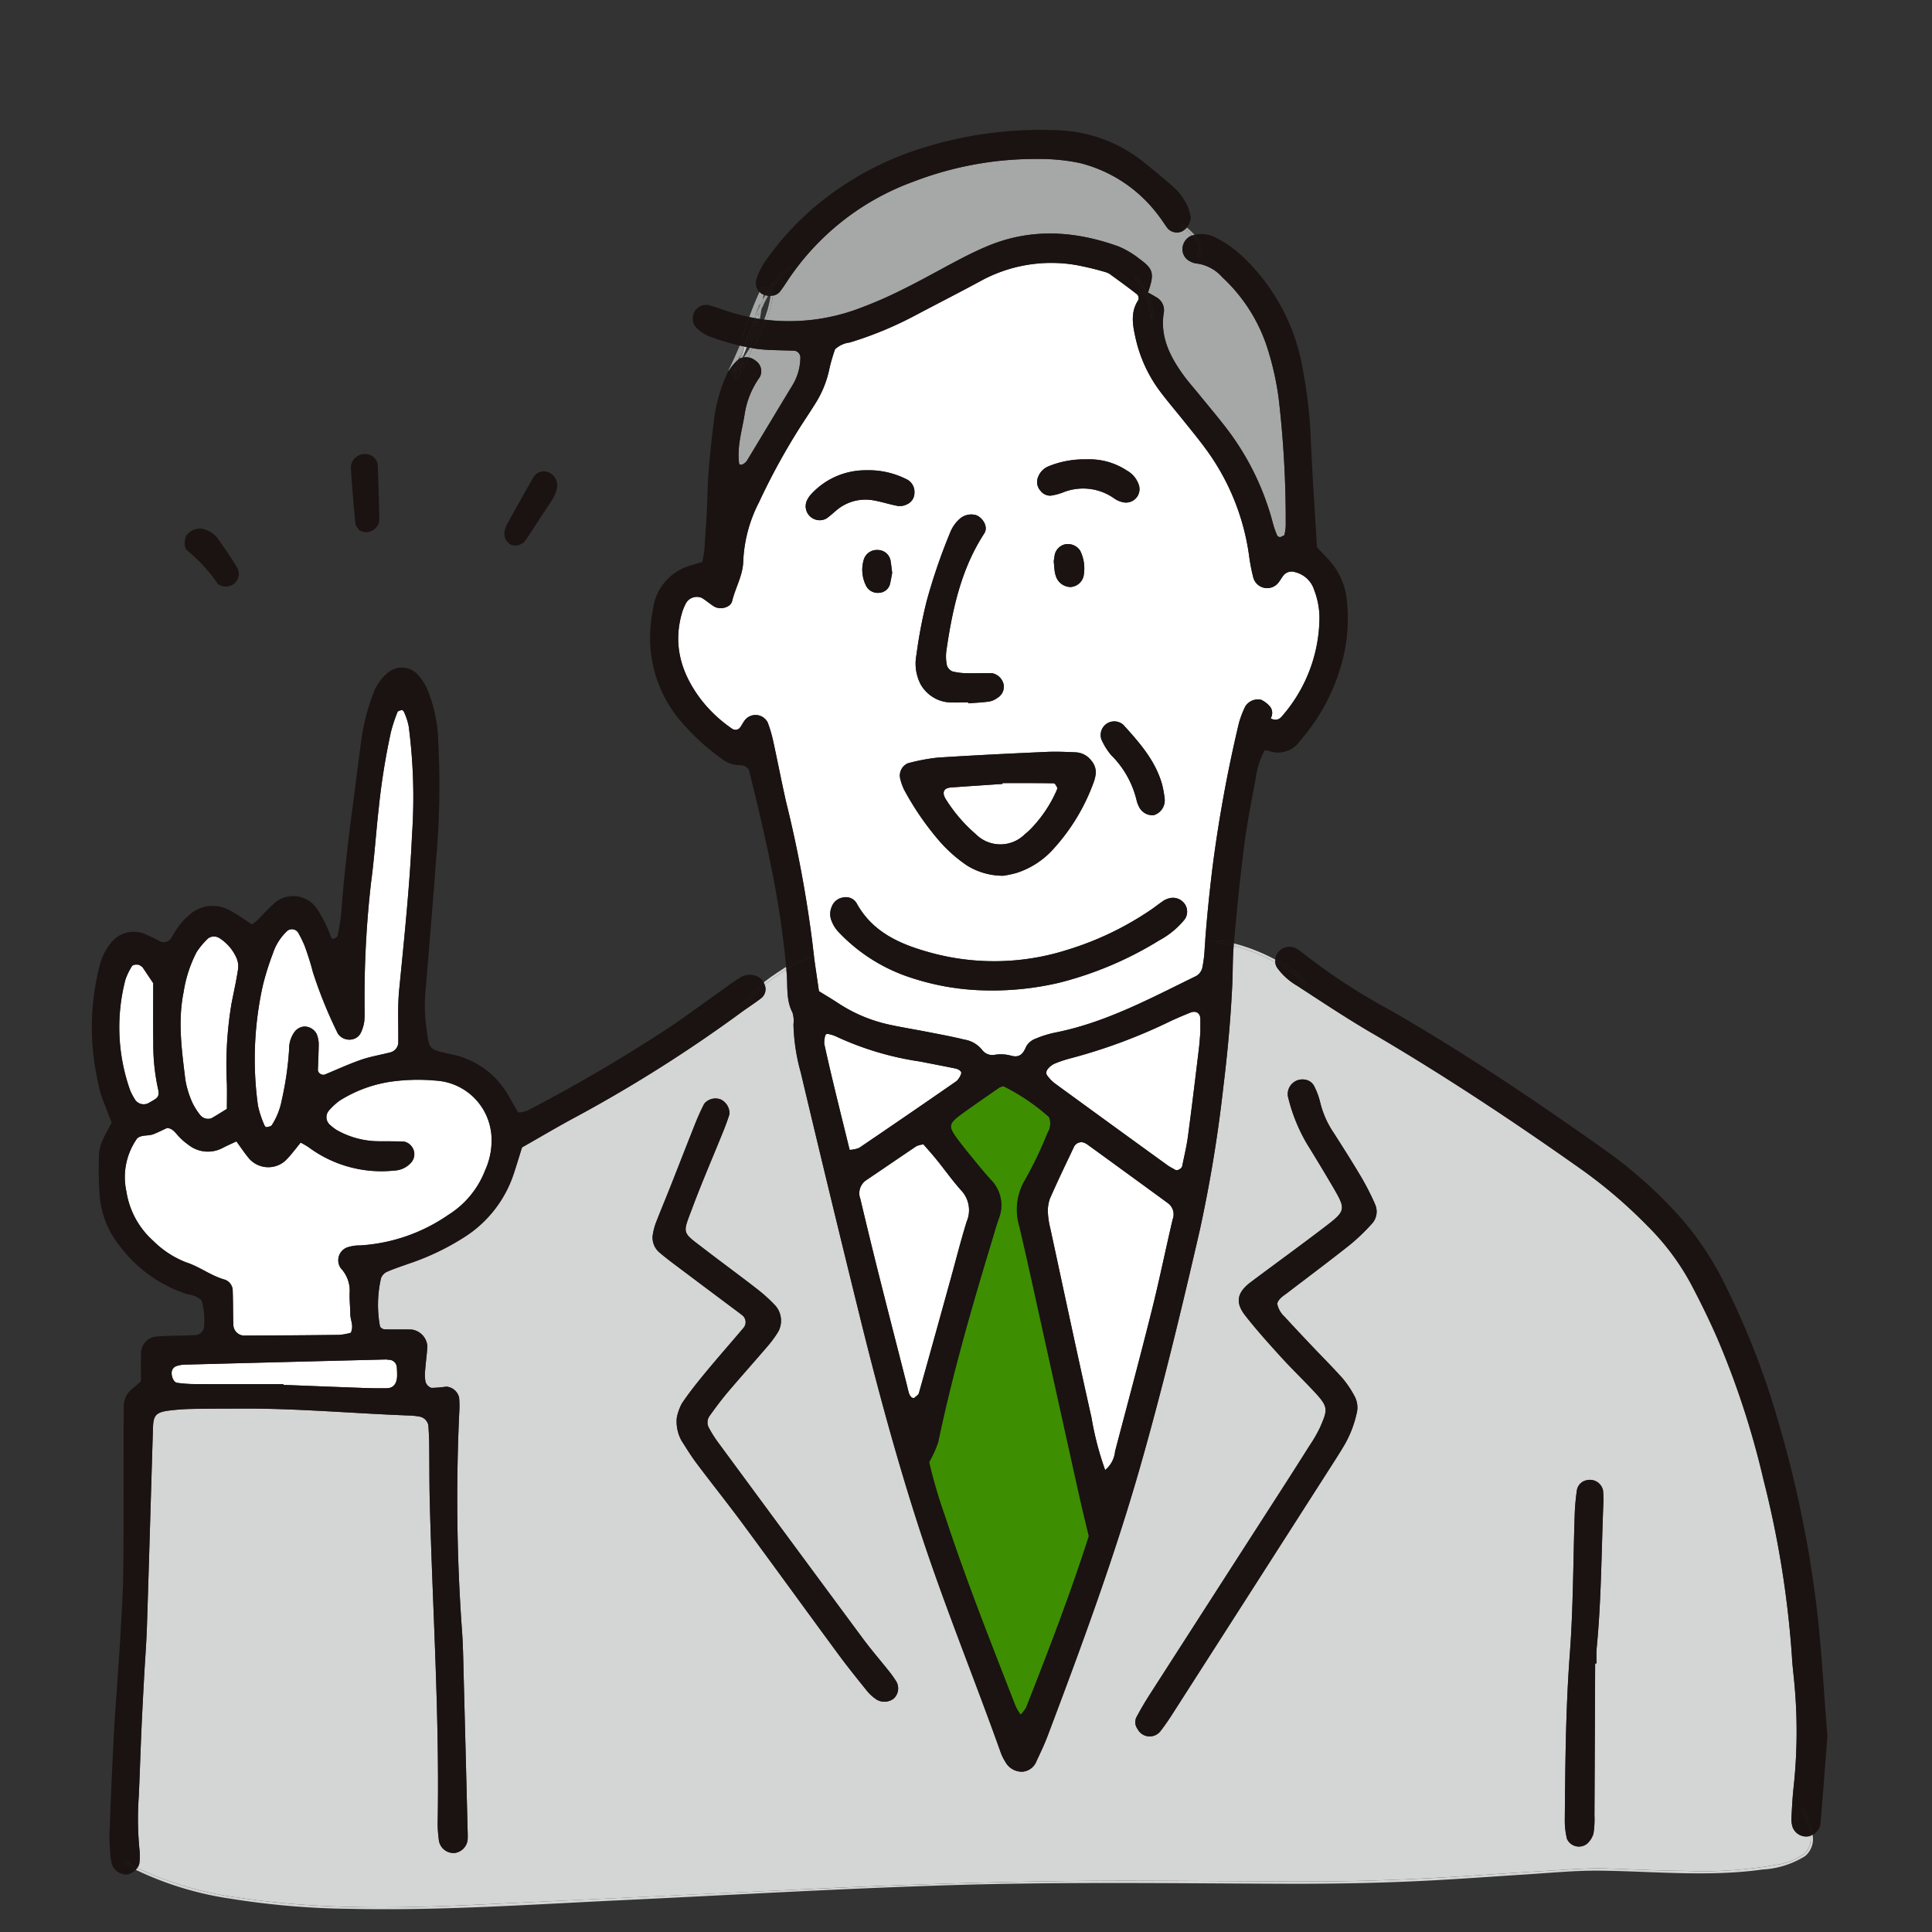 <svg xmlns="http://www.w3.org/2000/svg" xmlns:xlink="http://www.w3.org/1999/xlink" width="211" height="211" viewBox="0 0 211 211">
  <rect x="0" y="0" width="211" height="211" fill="#333333" stroke="none"/>
  <defs>
    <clipPath id="clip-path">
      <rect id="長方形_17006" data-name="長方形 17006" width="189.55" height="194.33" fill="none"/>
    </clipPath>
  </defs>
  <g id="グループ_112112" data-name="グループ 112112" transform="translate(-274 -4282)">
    <rect id="長方形_23598" data-name="長方形 23598" width="211" height="211" transform="translate(274 4282)" fill="none"/>
    <g id="グループ_108129" data-name="グループ 108129" transform="translate(284.025 4296.182)">
      <g id="グループ_108128" data-name="グループ 108128" clip-path="url(#clip-path)">
        <path id="パス_164341" data-name="パス 164341" d="M59.133,532.831a9.262,9.262,0,0,1,.035.99c-.033.856-.417,1.318-1.141,1.325-.883.013-1.769,0-2.653-.035-2.875-.1-5.75-.22-8.625-.331,0-.028,0-.056,0-.083-3.319,0-6.641.005-9.961-.008a15.689,15.689,0,0,1-1.643-.134c-.323-.035-.606-.571-.6-1.068a.776.776,0,0,1,.507-.755,3.139,3.139,0,0,1,.969-.167q10.954-.288,21.908-.561c.109,0,.22.028.331.033a.869.869,0,0,1,.873.793" transform="translate(-25.825 -397.714)" fill="#fff"/>
        <path id="パス_164342" data-name="パス 164342" d="M378.663,458.458c.31,1.4.659,2.792,1.055,4.463-1.966,6.164-4.38,12.449-6.846,18.715a3.8,3.8,0,0,1-.6.775,6.2,6.2,0,0,1-.545-.9c-2.681-6.9-5.417-13.773-7.724-20.8a53.747,53.747,0,0,1-1.724-5.879,11.606,11.606,0,0,0,1-2.227c1.56-7.467,3.683-14.785,5.894-22.077.225-.739.429-1.484.684-2.214a3.95,3.95,0,0,0-.82-4.3c-.75-.81-1.436-1.681-2.141-2.532-.424-.512-.838-1.03-1.239-1.557-1.4-1.845-1.388-1.984.507-3.35,1.252-.9,2.527-1.777,3.8-2.658a1.838,1.838,0,0,1,.442-.131,22.67,22.67,0,0,1,4.965,3.363,1.925,1.925,0,0,1-.167,1.739,42.156,42.156,0,0,1-2.423,5.074,6.327,6.327,0,0,0-.664,5.079c.689,2.9,1.325,5.813,1.969,8.724q2.295,10.352,4.579,20.7" transform="translate(-270.829 -309.329)" fill="#3d8e00"/>
        <path id="パス_164343" data-name="パス 164343" d="M318.159,391.4a32.946,32.946,0,0,0,9.143,2.739c1.295.253,2.592.5,3.887.765.469.1.745.363.636.6a1.917,1.917,0,0,1-.5.782q-5.293,3.673-10.63,7.29a3.181,3.181,0,0,1-1.037.219c-.535-2.173-1.063-4.3-1.578-6.424-.411-1.711-.82-3.425-1.191-5.147a2.545,2.545,0,0,1,.119-.957.273.273,0,0,1,.217-.146,3.888,3.888,0,0,1,.934.278" transform="translate(-236.885 -292.393)" fill="#fff"/>
        <path id="パス_164344" data-name="パス 164344" d="M338.645,466.1c-.048.177-.278.3-.427.449-.2.2-.538-.043-.666-.5-.091-.318-.159-.644-.24-.964-1.035-4.059-2.082-8.115-3.1-12.179-.671-2.673-1.318-5.352-1.956-8.035a1.726,1.726,0,0,1,.649-2.047c1.83-1.229,3.645-2.481,5.478-3.71a2.964,2.964,0,0,1,.76-.2c.457.525.964,1.085,1.439,1.674.9,1.116,1.734,2.295,2.691,3.36a3.149,3.149,0,0,1,.616,3.36c-.654,2.105-1.191,4.246-1.78,6.371-1.149,4.142-2.292,8.287-3.458,12.427" transform="translate(-248.316 -328.115)" fill="#fff"/>
        <path id="パス_164345" data-name="パス 164345" d="M426.77,444.642a1.511,1.511,0,0,1,.525,1.757c-.783,3.327-1.462,6.677-2.292,9.988-1.285,5.132-2.658,10.239-4,15.353a3,3,0,0,1-1.085,2.044,33.4,33.4,0,0,1-1.492-5.73c-1.545-6.881-3.009-13.78-4.5-20.673a8.591,8.591,0,0,1-.255-1.631,3.935,3.935,0,0,1,.217-1.608c.841-1.919,1.754-3.8,2.651-5.7a.9.9,0,0,1,1.121-.391c.093.056.2.1.285.159q4.419,3.211,8.828,6.429" transform="translate(-309.247 -327.422)" fill="#fff"/>
        <path id="パス_164346" data-name="パス 164346" d="M429.792,382.36c.005.331,0,.661,0,1.383-.033.381-.076,1.154-.169,1.918-.384,3.175-.765,6.351-1.189,9.522-.146,1.09-.409,2.163-.626,3.243-.058.291-.53.543-.747.419-.288-.167-.588-.311-.856-.5q-6.164-4.464-12.318-8.951a4.162,4.162,0,0,1-.886-.947.63.63,0,0,1,.093-.578,2.083,2.083,0,0,1,.755-.616,13.024,13.024,0,0,1,1.881-.623,59.729,59.729,0,0,0,10.827-4.041c.7-.326,1.411-.623,2.125-.914.629-.257,1.1.04,1.108.687" transform="translate(-308.722 -285.26)" fill="#fff"/>
        <path id="パス_164347" data-name="パス 164347" d="M380.913,283.409a14.221,14.221,0,0,1-2.729,4.109,6.572,6.572,0,0,1-.73.671,3.787,3.787,0,0,1-5.377.005,16.749,16.749,0,0,1-3.226-3.743c-.515-.772-.316-1.295.535-1.356,1.868-.134,3.738-.257,5.609-.384v-.091c1.868,0,3.738-.01,5.609.02.126,0,.268.288.361.462.04.073-.013.209-.053.305" transform="translate(-275.535 -211.279)" fill="#fff"/>
        <path id="パス_164348" data-name="パス 164348" d="M319.563,107.215a.862.862,0,0,1-1.154.129,1.125,1.125,0,0,0-.038-1.214,2.864,2.864,0,0,0-1.017-.8,1.637,1.637,0,0,0-1.717.714,10.327,10.327,0,0,0-.709,1.855,151.083,151.083,0,0,0-2.908,15.986c-.311,2.6-.581,5.2-.77,7.8-.028.374-.053.745-.076,1.118a12.771,12.771,0,0,1-.212,1.646,1.417,1.417,0,0,1-.717,1.06c-4.968,2.421-9.845,5.069-15.348,6.162a11.538,11.538,0,0,0-2.214.689,1.926,1.926,0,0,0-.982.838c-.348.825-.74,1.28-1.729.982a4.283,4.283,0,0,0-1.636-.088,1.4,1.4,0,0,1-1.454-.528,3.137,3.137,0,0,0-1.974-1.128c-1.287-.321-2.595-.558-3.9-.813s-2.612-.464-3.91-.739a16.548,16.548,0,0,1-5.813-2.34c-.73-.485-1.484-.929-2.221-1.388-.177-1.27-.374-2.5-.533-3.716q-.083-.636-.151-1.272a133.237,133.237,0,0,0-2.9-15.648c-.515-2.264-.952-4.544-1.449-6.813a14.429,14.429,0,0,0-.57-1.9,1.486,1.486,0,0,0-2.474-.275c-.209.255-.348.565-.545.833a.634.634,0,0,1-.866.126,14.938,14.938,0,0,1-3.38-3.165c-2.193-2.875-3.153-6.063-2.044-9.658a6.383,6.383,0,0,1,.394-.909,1.363,1.363,0,0,1,1.716-.558c.47.275.881.651,1.348.937.671.406,1.8.116,1.967-.586.361-1.489,1.2-2.84,1.217-4.43a15.47,15.47,0,0,1,1.716-6.364,72.433,72.433,0,0,1,4.455-8.151c.533-.838,1.093-1.663,1.621-2.509a11.421,11.421,0,0,0,1.623-3.968,19.551,19.551,0,0,1,.606-2.08,2.839,2.839,0,0,1,1.606-.742,39.751,39.751,0,0,0,7.045-2.9c2.446-1.295,4.912-2.547,7.343-3.867a16.064,16.064,0,0,1,10.291-1.7,31.316,31.316,0,0,1,3.223.772,1.741,1.741,0,0,1,.593.285c.982.714,1.964,1.429,2.921,2.178a.624.624,0,0,1,.116.593c-.9,1.343-.616,2.769-.3,4.178a15.226,15.226,0,0,0,2.794,5.965c.735.969,1.53,1.9,2.289,2.845.831,1.037,1.679,2.062,2.469,3.128a25.536,25.536,0,0,1,4.847,11.854,19.758,19.758,0,0,0,.437,2.272,1.566,1.566,0,0,0,2.814.553c.2-.257.351-.563.573-.8A1.161,1.161,0,0,1,321.1,91.4a2.9,2.9,0,0,1,2.072,1.982,8.551,8.551,0,0,1,.563,2.915,16.519,16.519,0,0,1-4.17,10.915M309.024,129.3a1.483,1.483,0,0,0,.063-1.562,1.583,1.583,0,0,0-1.691-.745,2.905,2.905,0,0,0-.616.232c-.462.305-.893.651-1.348.969a33.691,33.691,0,0,1-9.233,4.448,26.309,26.309,0,0,1-15.694.091c-3.032-.9-5.75-2.272-7.35-5.23a1.369,1.369,0,0,0-1.462-.576,1.553,1.553,0,0,0-1.222,1,1.968,1.968,0,0,0,0,1.61,3.591,3.591,0,0,0,.7,1.116,18.844,18.844,0,0,0,8.048,5.066,27.42,27.42,0,0,0,7.535,1.34,32.07,32.07,0,0,0,8.514-.813,38.83,38.83,0,0,0,10.958-4.632,9.2,9.2,0,0,0,2.8-2.312m-2.2-13.156a11.62,11.62,0,0,0-.27-1.527c-.724-2.623-2.474-4.594-4.241-6.545a1.487,1.487,0,0,0-2.39,1.616,7.4,7.4,0,0,0,1.025,1.656,10.335,10.335,0,0,1,2.838,5.091,3.184,3.184,0,0,0,.247.606,1.624,1.624,0,0,0,1.6.894,1.686,1.686,0,0,0,1.189-1.79m-3.12-32.84a1.467,1.467,0,0,0,.263-1.537A2.805,2.805,0,0,0,302.7,80.3a7.439,7.439,0,0,0-4.44-1.222,10.284,10.284,0,0,0-4.122.757,2.038,2.038,0,0,0-1.126,1.143,1.418,1.418,0,0,0,.258,1.535,1.3,1.3,0,0,0,1.146.523,6.669,6.669,0,0,0,1.252-.326,5.871,5.871,0,0,1,5.647.634,2.522,2.522,0,0,0,.888.4,1.486,1.486,0,0,0,1.5-.439m-4.433,30.273a1.891,1.891,0,0,0-.414-1.545,2.269,2.269,0,0,0-1.666-.957c-1.1-.053-2.2-.1-3.3-.05-3.963.179-7.928.369-11.889.626a21.408,21.408,0,0,0-3.234.618,1.466,1.466,0,0,0-.836,1.618,5.93,5.93,0,0,0,.429,1.247,31.062,31.062,0,0,0,3.933,5.707,15.6,15.6,0,0,0,2.976,2.608,7.467,7.467,0,0,0,3.91,1.1,11.241,11.241,0,0,0,1.469-.308,9.148,9.148,0,0,0,4.094-2.693,21.815,21.815,0,0,0,4.375-7.335,4.029,4.029,0,0,0,.157-.639m-1.265-22.009a4.32,4.32,0,0,0-.414-2.522,1.611,1.611,0,0,0-1.686-.682,1.529,1.529,0,0,0-1.083,1.093c-.036.212-.066.427-.114.74.03.333.058.765.116,1.194a3.413,3.413,0,0,0,.182.618,1.723,1.723,0,0,0,1.527,1.01,1.552,1.552,0,0,0,1.471-1.451m-9.443,13.555a1.422,1.422,0,0,0,.687-1.393,1.61,1.61,0,0,0-1.3-1.305c-.881-.018-1.762.028-2.643.008a6.872,6.872,0,0,1-1.628-.187,1.05,1.05,0,0,1-.633-.654,4.721,4.721,0,0,1-.063-1.631c.659-4.488,1.6-8.89,4.127-12.778.558-.856-.361-1.949-1.035-2.05a1.9,1.9,0,0,0-1.55.366,3.889,3.889,0,0,0-1.138,1.593,62.992,62.992,0,0,0-2.565,7.494,51.724,51.724,0,0,0-1.108,5.839,4.952,4.952,0,0,0,.457,3.221,3.9,3.9,0,0,0,1.068,1.212,3.82,3.82,0,0,0,2.153.767c.659.02,1.32,0,1.982,0,0,.033,0,.063,0,.1.767-.061,1.54-.091,2.3-.2a2.154,2.154,0,0,0,.886-.4M279.5,82.674a1.529,1.529,0,0,0-.76-1.373,9.12,9.12,0,0,0-4.478-1.037,8.071,8.071,0,0,0-6.1,2.673,2.69,2.69,0,0,0-.366.543,1.518,1.518,0,0,0,.277,1.8,1.536,1.536,0,0,0,1.807.255c.356-.252.682-.545,1.015-.828a4.9,4.9,0,0,1,4.291-1.126c.858.162,1.694.439,2.555.591a1.748,1.748,0,0,0,.941-.189,1.366,1.366,0,0,0,.813-1.313m-2.431,8.794c-.063-.485-.109-.924-.182-1.356a1.426,1.426,0,0,0-1.421-1.138,1.487,1.487,0,0,0-1.5,1.055,3.872,3.872,0,0,0,.268,2.888,1.418,1.418,0,0,0,1.366.737,1.3,1.3,0,0,0,1.224-.929c.1-.429.169-.861.245-1.257" transform="translate(-189.654 -43.089)" fill="#fff"/>
        <path id="パス_164349" data-name="パス 164349" d="M14.461,361.451c.434.636.858,1.28,1.164,1.737,0,2.322-.025,4.425.008,6.523a22.662,22.662,0,0,0,.5,4.945c.227.949-.013,1.055-.876,1.54a1.142,1.142,0,0,1-1.691-.422,6.346,6.346,0,0,1-.457-.881,20.6,20.6,0,0,1-.517-12.091,6.9,6.9,0,0,1,.714-1.474c.1-.2.724-.23.9-.071.081.076.2.111.263.194" transform="translate(-8.914 -269.991)" fill="#fff"/>
        <path id="パス_164350" data-name="パス 164350" d="M44.564,351.4a2.308,2.308,0,0,1,.124,1.28c-.187,1.194-.449,2.378-.684,3.564a40.6,40.6,0,0,0-.517,8.9c.02.871,0,1.742,0,2.676-.56.341-1.113.7-1.686,1.022a1.1,1.1,0,0,1-1.2-.313,7.11,7.11,0,0,1-.883-1.381,10.308,10.308,0,0,1-.77-2.522c-.384-3.173-.841-6.351-.192-9.549A14.159,14.159,0,0,1,40.18,350.7a8.648,8.648,0,0,1,1.257-1.5,1.1,1.1,0,0,1,1.229-.033,4.911,4.911,0,0,1,1.9,2.237" transform="translate(-28.733 -260.896)" fill="#fff"/>
        <path id="パス_164351" data-name="パス 164351" d="M72.388,296.4c-.1.144-.374.179-.576.227-.058.013-.189-.091-.217-.167a10.977,10.977,0,0,1-.727-2.183,37,37,0,0,1,.543-13.174,29.888,29.888,0,0,1,1.09-3.461,5.891,5.891,0,0,1,1.6-2.484.817.817,0,0,1,1.143.2,12.4,12.4,0,0,1,.73,1.482c.333.934.646,1.881.889,2.842a49.165,49.165,0,0,0,2.731,6.725,1.514,1.514,0,0,0,1.424.651,1.328,1.328,0,0,0,1.06-.694,4.27,4.27,0,0,0,.394-1.247c.071-.656.028-1.323.035-1.987a110.391,110.391,0,0,1,.712-13.232c.369-2.736.54-5.5.853-8.242a74.59,74.59,0,0,1,1.313-8.171,17.178,17.178,0,0,1,.722-2.2c.045-.119.308-.182.48-.212.063-.013.2.119.232.21a6.856,6.856,0,0,1,.51,1.557,59.548,59.548,0,0,1,.361,11.9c-.242,5.417-.833,11.132-1.4,16.849-.184,1.86-.076,3.751-.1,5.627a1.162,1.162,0,0,1-.871,1.237c-1.068.275-2.168.454-3.206.813-1.35.469-2.656,1.075-3.981,1.621a.612.612,0,0,1-.722-.464c.03-.995.086-1.987.091-2.979a3.507,3.507,0,0,0-.207-.964,1.507,1.507,0,0,0-1.305-.851,1.426,1.426,0,0,0-1.128.586,3.105,3.105,0,0,0-.591,1.863,34.826,34.826,0,0,1-.8,5.568,7.716,7.716,0,0,1-1.085,2.744" transform="translate(-52.72 -187.704)" fill="#fff"/>
        <path id="パス_164352" data-name="パス 164352" d="M54.347,416.771a7.889,7.889,0,0,1-.692,4.2,9.936,9.936,0,0,1-3.958,4.776,18.96,18.96,0,0,1-9.58,3.352c-.22.007-.442,0-.661.033a5.686,5.686,0,0,0-.646.131,1.5,1.5,0,0,0-.881,2.34,3.576,3.576,0,0,1,.959,2.7c-.023.773.063,1.547.073,2.322.005.646.411,1.275.05,2.019a6.816,6.816,0,0,1-1.232.23q-5.142.064-10.286.076a1.206,1.206,0,0,1-1.308-1.186c-.03-.775-.025-1.547-.038-2.322-.008-.442-.01-.883-.03-1.325a1.29,1.29,0,0,0-.878-1.28c-1.5-.417-2.729-1.406-4.2-1.881a10.365,10.365,0,0,1-3.587-2.337A9.085,9.085,0,0,1,14.5,423.2a7.329,7.329,0,0,1,1.166-5.768c.459-.447,1.194-.248,1.8-.48.512-.2,1-.454,1.489-.676.636.053.914.558,1.292.944a6.225,6.225,0,0,0,.995.868,3.426,3.426,0,0,0,3.746.384c.477-.255.977-.467,1.53-.727.485.654.906,1.3,1.4,1.886a2.8,2.8,0,0,0,3.882.277,9.07,9.07,0,0,0,.886-.979c.278-.328.54-.671.848-1.055a8.824,8.824,0,0,1,.873.507,13.361,13.361,0,0,0,9.383,2.544,2.555,2.555,0,0,0,1.759-.813,1.372,1.372,0,0,0,.379-1.214,1.445,1.445,0,0,0-1.068-1.128c-.881-.035-1.764-.043-2.645-.04a9.4,9.4,0,0,1-4.758-1.234,5.2,5.2,0,0,1-.772-.606A1.105,1.105,0,0,1,36.6,414.4a6.764,6.764,0,0,1,1.2-1.113,14.434,14.434,0,0,1,6.217-2.146,21.118,21.118,0,0,1,4.3-.036,6.468,6.468,0,0,1,6.018,5.669" transform="translate(-10.729 -307.26)" fill="#fff"/>
        <path id="パス_164353" data-name="パス 164353" d="M202.394,450.2a2.154,2.154,0,0,1-.611,1.908,6.8,6.8,0,0,1-3.176,1.267,46.339,46.339,0,0,1-9.925.651c-2.85-.02-5.692-.172-8.54-.262-2.067-.066-4.15.118-6.212.237-2.948.169-5.892.376-8.837.568-5.985.389-11.96.629-17.958.616-5.975-.013-11.947-.068-17.922-.083-12.071-.033-24.1.338-36.155.906q-18.046.856-36.094,1.7c-8.63.411-17.448.561-26.01-.727a37.087,37.087,0,0,1-11.288-3.276,1.094,1.094,0,0,0,.237-.545,6.245,6.245,0,0,0,.02-1.32,34.67,34.67,0,0,1-.088-5.97c.111-2.434.184-4.869.29-7.3.083-1.88.187-3.758.288-5.639s.25-3.756.313-5.637c.232-7.194.437-14.388.656-21.582.04-1.33.227-1.752,1.7-1.946a23.737,23.737,0,0,1,2.648-.189c1.772-.035,3.544-.028,5.316-.035,6.2-.033,12.386.548,18.584.765a8.208,8.208,0,0,1,.987.134,1.227,1.227,0,0,1,.843.912c.045.661.083,1.325.093,1.987.025,2.1.008,4.208.061,6.311.3,11.732,1.083,23.453.863,35.2a12.107,12.107,0,0,0,.114,1.654,1.624,1.624,0,0,0,1.767,1.57,1.641,1.641,0,0,0,1.4-1.6c.013-.442-.013-.883-.023-1.325q-.208-8.3-.424-16.6c-.043-1.661-.063-3.324-.194-4.978a201.416,201.416,0,0,1-.268-23.9,10.438,10.438,0,0,0-.028-1.318,1.55,1.55,0,0,0-1.4-1.207,13.2,13.2,0,0,1-1.623.136,1.006,1.006,0,0,1-.641-.641,3.987,3.987,0,0,1-.043-1.31c.061-.883.2-1.762.235-2.643a1.986,1.986,0,0,0-1.694-1.774c-.992-.035-1.987.01-2.981-.026-.177,0-.48-.2-.5-.34a12.98,12.98,0,0,1,.114-5.238,1.259,1.259,0,0,1,.651-.707c.805-.353,1.648-.626,2.479-.921a27.26,27.26,0,0,0,5.972-2.865,13.033,13.033,0,0,0,5.4-6.937c.308-.934.591-1.878.9-2.862,2.042-1.159,4.039-2.348,6.088-3.438A155.347,155.347,0,0,0,85.71,360.206c.717-.517,1.464-.992,2.158-1.537a1.273,1.273,0,0,0,.318-1.419c.517-.419,1.063-.805,1.61-1.171.247-.167.5-.333.755-.5.015.149.028.3.04.449.124,1.419-.081,2.875.618,4.226a2.92,2.92,0,0,1,.121,1.313,21.2,21.2,0,0,0,.79,5.24q3.23,13.555,6.558,27.085c1.888,7.624,3.943,15.2,6.366,22.673,2.7,8.317,6.025,16.4,8.956,24.632a4.948,4.948,0,0,0,.449.886,2.052,2.052,0,0,0,1.9,1.111,1.787,1.787,0,0,0,1.515-1.141c.419-.9.856-1.8,1.207-2.728,3.67-9.726,7.277-19.472,10.135-29.483,2.428-8.512,4.5-17.112,6.485-25.732A152.977,152.977,0,0,0,138.28,368.4c.459-3.731.805-7.477.977-11.235.063-1.391.033-2.789.151-4.178a20.656,20.656,0,0,1,3.824,1.431c.24.116.48.235.714.361a1.418,1.418,0,0,0,.215.616,7.065,7.065,0,0,0,2.206,1.982c2.686,1.752,5.362,3.529,8.128,5.147,7.929,4.642,15.577,9.713,23.072,15.022a53.414,53.414,0,0,1,7.04,6.051,26.835,26.835,0,0,1,4.756,6.356c1.032,1.954,2.007,3.94,2.89,5.965a93.11,93.11,0,0,1,5.028,15.428,107.963,107.963,0,0,1,3.1,19.3c.04.772.131,1.542.207,2.312a56.6,56.6,0,0,1-.025,11.93c-.121,1.1-.177,2.2-.235,3.309a2.992,2.992,0,0,0,.1.982,1.582,1.582,0,0,0,1.969,1.03m-22.607-36.41a10.968,10.968,0,0,0-.038-1.32,1.459,1.459,0,0,0-1.734-1.128,1.338,1.338,0,0,0-1.118,1.083,24.191,24.191,0,0,0-.24,2.63c-.174,5.089-.154,10.19-.535,15.262-.457,6.081-.495,12.162-.55,18.245a8.481,8.481,0,0,0,.24,1.964,1.436,1.436,0,0,0,2.211.512,2.475,2.475,0,0,0,.682-1.1,10.113,10.113,0,0,0,.106-1.979q.045-8.3.076-16.6h.157a16.468,16.468,0,0,1,.008-1.656c.52-5.293.515-10.609.737-15.918m-25.293-30.432a1.95,1.95,0,0,0,.336-2.181,28.663,28.663,0,0,0-1.509-2.948c-.959-1.618-1.966-3.206-2.981-4.791a10.2,10.2,0,0,1-1.479-3.312,7.982,7.982,0,0,0-.692-1.86,1.351,1.351,0,0,0-1.083-.669,1.6,1.6,0,0,0-1.754,1.856,18.673,18.673,0,0,0,2.1,5.21q1.4,2.26,2.744,4.549c1.53,2.61,1.535,2.691-.909,4.554-2.638,2.014-5.329,3.961-7.987,5.952-1.51,1.134-1.737,2.224-.608,3.663,1.229,1.565,2.562,3.049,3.9,4.521,1.191,1.31,2.471,2.537,3.678,3.834,1.517,1.633,1.431,1.911.6,3.832a15.358,15.358,0,0,1-1.159,2.012q-1.5,2.389-3.032,4.76-7.183,11.17-14.365,22.337-.807,1.257-1.512,2.572a1.224,1.224,0,0,0,.114,1.257,1.49,1.49,0,0,0,2.5.275c.548-.691,1.03-1.436,1.507-2.181q8.421-13.135,16.832-26.277c.6-.931,1.2-1.86,1.764-2.812a12.08,12.08,0,0,0,1.323-3.388,2.613,2.613,0,0,0-.212-1.936,11.171,11.171,0,0,0-1.282-1.921c-1.1-1.239-2.282-2.41-3.423-3.617-.99-1.045-1.977-2.09-2.948-3.153a2.584,2.584,0,0,1-.8-1.431c.172-.561.666-.83,1.1-1.159,2.284-1.749,4.592-3.471,6.846-5.258a21.743,21.743,0,0,0,2.385-2.289M102.3,435.192a1.518,1.518,0,0,0,.28-1.825,11.776,11.776,0,0,0-.757-1.078c-.962-1.212-1.979-2.383-2.9-3.625q-7.9-10.663-15.759-21.35A13.483,13.483,0,0,1,82.1,405.64a1.217,1.217,0,0,1,.048-1.27c.641-.9,1.3-1.787,2.012-2.63,1.429-1.686,2.905-3.332,4.344-5.013a12.239,12.239,0,0,0,1.171-1.6,2.508,2.508,0,0,0-.283-2.8,16.967,16.967,0,0,0-1.949-1.787c-1.918-1.492-3.885-2.928-5.813-4.41-2.547-1.959-2.438-1.582-1.31-4.6,1.045-2.792,2.236-5.53,3.352-8.294.247-.614.477-1.237.676-1.868a1.7,1.7,0,0,0-.962-1.6,1.606,1.606,0,0,0-1.795.467c-.351.684-.671,1.388-.957,2.1-.9,2.256-1.777,4.523-2.671,6.783-.528,1.335-1.083,2.661-1.605,4A6.168,6.168,0,0,0,76,384.394a2.129,2.129,0,0,0,.7,2.1c.5.427,1.027.838,1.557,1.234q3.313,2.5,6.634,4.973c.265.2.535.394.79.6a.962.962,0,0,1,.184,1.441c-1.356,1.6-2.749,3.178-4.087,4.8-.914,1.106-1.815,2.231-2.618,3.418a5.655,5.655,0,0,0-.565,1.56,4.324,4.324,0,0,0,.52,2.535c.538.836,1.055,1.686,1.651,2.479,1.661,2.211,3.388,4.369,5.031,6.593,3.481,4.713,6.914,9.463,10.39,14.181,1.048,1.424,2.158,2.8,3.269,4.177a4.991,4.991,0,0,0,.995.859,1.675,1.675,0,0,0,1.853-.149" transform="translate(-14.702 -263.884)" fill="#d4d5d5"/>
        <path id="パス_164354" data-name="パス 164354" d="M279.886,107.149c-.285-1.906.323-3.726.606-5.571a9.376,9.376,0,0,1,1.638-3.953,1.369,1.369,0,0,0-.432-1.772,1.69,1.69,0,0,0-.8-.381c.124-.288.24-.581.348-.876.025-.043.053-.086.078-.129a15.993,15.993,0,0,0,1.971.194c.883.03,1.77.05,2.656.083a.776.776,0,0,1,.608.666,5.945,5.945,0,0,1-.889,3.148c-1.669,2.739-3.309,5.5-4.975,8.237a1.38,1.38,0,0,1-.495.384c-.068.04-.189-.015-.321-.03" transform="translate(-209.18 -70.621)" fill="#a6a7a7"/>
        <path id="パス_164355" data-name="パス 164355" d="M338.394,20.944a1.628,1.628,0,0,0-1.045,1.535,1.481,1.481,0,0,0,.863,1.313,1.709,1.709,0,0,0,.621.21,4.49,4.49,0,0,1,2.87,1.512,18.043,18.043,0,0,1,5.031,8.08,31.379,31.379,0,0,1,1.128,5.177,114.483,114.483,0,0,1,.767,13.921,5.135,5.135,0,0,1-.149.977c-.015.061-.167.088-.255.136a.355.355,0,0,1-.563-.167,9.943,9.943,0,0,1-.424-1.229A29.17,29.17,0,0,0,342.38,42.3c-.995-1.328-2.077-2.59-3.122-3.88-.626-.775-1.3-1.517-1.876-2.327-1.446-2.022-2.507-4.173-2.057-6.788a1.612,1.612,0,0,0-.894-1.646c-.275-.179-.568-.328-.851-.487.714-2.075.616-2.547-.957-3.688a9.6,9.6,0,0,0-2.269-1.343c-4.736-1.7-9.5-2.024-14.254-.053-1.02.424-2.017.909-3,1.419-2.062,1.073-4.079,2.231-6.162,3.259a46.472,46.472,0,0,1-5.165,2.244,21.707,21.707,0,0,1-9.852,1.156,12.168,12.168,0,0,0,.7-2.648,1.276,1.276,0,0,0,.765-.429c.268-.346.512-.714.755-1.083a27.948,27.948,0,0,1,13.808-10.93,37.109,37.109,0,0,1,13.623-2.484,21.324,21.324,0,0,1,4.609.452,15.344,15.344,0,0,1,8.615,5.813c.341.429.618.909.957,1.34a1.36,1.36,0,0,0,1.522.313,1.773,1.773,0,0,0,.374-.255,9.353,9.353,0,0,1,.745.684s0,0-.005,0" transform="translate(-218.236 -9.414)" fill="#a6a7a7"/>
        <path id="パス_164356" data-name="パス 164356" d="M740.029,726.506a9.209,9.209,0,0,1,.952,2.769c-.023.013-.048.028-.073.04a1.287,1.287,0,0,1-.161.073,8.564,8.564,0,0,0-.934-2.754c-.073-.146.146-.275.217-.129" transform="translate(-553.054 -543.07)" fill="#1a1311"/>
        <path id="パス_164357" data-name="パス 164357" d="M641.472,585.2a11.022,11.022,0,0,1,.038,1.32c-.222,5.309-.217,10.625-.737,15.918a16.429,16.429,0,0,0-.008,1.656h-.156q-.034,8.3-.076,16.6a10.139,10.139,0,0,1-.106,1.979,2.478,2.478,0,0,1-.682,1.1,1.436,1.436,0,0,1-2.211-.513,8.513,8.513,0,0,1-.24-1.964c.056-6.083.093-12.164.55-18.245.381-5.071.361-10.173.535-15.262a24.194,24.194,0,0,1,.24-2.63,1.339,1.339,0,0,1,1.118-1.083,1.46,1.46,0,0,1,1.734,1.128" transform="translate(-476.425 -436.606)" fill="#1a1311"/>
        <path id="パス_164358" data-name="パス 164358" d="M477.626,424.42a1.95,1.95,0,0,1-.336,2.181,21.727,21.727,0,0,1-2.385,2.289c-2.254,1.787-4.561,3.508-6.846,5.258-.429.328-.924.6-1.1,1.159a2.585,2.585,0,0,0,.8,1.431c.972,1.063,1.959,2.107,2.948,3.153,1.141,1.206,2.322,2.378,3.423,3.617a11.167,11.167,0,0,1,1.282,1.921,2.612,2.612,0,0,1,.212,1.936,12.081,12.081,0,0,1-1.323,3.388c-.565.952-1.169,1.881-1.764,2.812q-8.413,13.142-16.832,26.277a26.5,26.5,0,0,1-1.507,2.181,1.49,1.49,0,0,1-2.5-.275,1.223,1.223,0,0,1-.114-1.257q.7-1.314,1.512-2.572,7.175-11.173,14.366-22.337,1.526-2.374,3.032-4.76a15.376,15.376,0,0,0,1.159-2.012c.828-1.921.914-2.2-.6-3.832-1.207-1.3-2.486-2.524-3.678-3.834-1.34-1.472-2.673-2.956-3.9-4.521-1.128-1.439-.9-2.53.608-3.663,2.658-1.991,5.349-3.938,7.987-5.952,2.443-1.863,2.438-1.944.909-4.554q-1.344-2.291-2.744-4.549a18.676,18.676,0,0,1-2.1-5.21,1.6,1.6,0,0,1,1.754-1.856,1.35,1.35,0,0,1,1.083.669,7.979,7.979,0,0,1,.692,1.86,10.2,10.2,0,0,0,1.479,3.312c1.015,1.585,2.022,3.173,2.981,4.791a28.68,28.68,0,0,1,1.509,2.949" transform="translate(-337.499 -307.124)" fill="#1a1311"/>
        <path id="パス_164359" data-name="パス 164359" d="M511.993,358.947c1.222.613,2.741,1.439,3.276,2.678.066.146-.151.275-.217.126a3.98,3.98,0,0,0-1.408-1.5,14.772,14.772,0,0,0-1.651-1.015,1.375,1.375,0,0,1,0-.288" transform="translate(-382.747 -268.34)" fill="#1a1311"/>
        <path id="パス_164360" data-name="パス 164360" d="M522.564,362.838c-2.767-1.618-5.442-3.4-8.128-5.147a7.069,7.069,0,0,1-2.206-1.982,1.418,1.418,0,0,1-.215-.616,14.77,14.77,0,0,1,1.651,1.015,3.982,3.982,0,0,1,1.409,1.5c.066.149.283.02.217-.126-.535-1.239-2.055-2.065-3.276-2.678a1.545,1.545,0,0,1,.424-.914,1.59,1.59,0,0,1,1.817-.323,4.534,4.534,0,0,1,.555.358A65.024,65.024,0,0,0,524.5,360.3c8.262,4.738,16.138,10.064,23.895,15.575a49.67,49.67,0,0,1,6.747,5.884,32.8,32.8,0,0,1,5.758,8.078,87.219,87.219,0,0,1,6.051,15.408,125.317,125.317,0,0,1,4.173,20.106c.565,4.728.8,9.473,1.2,14.279-.247,3.145-.49,6.343-.757,9.537a1.565,1.565,0,0,1-.866,1.234,9.207,9.207,0,0,0-.952-2.769c-.071-.146-.29-.018-.217.128a8.567,8.567,0,0,1,.934,2.754,1.582,1.582,0,0,1-1.969-1.03,2.993,2.993,0,0,1-.1-.982c.058-1.106.114-2.211.235-3.309a56.59,56.59,0,0,0,.025-11.93c-.076-.77-.167-1.54-.207-2.312a107.985,107.985,0,0,0-3.1-19.3,93.113,93.113,0,0,0-5.028-15.428c-.884-2.024-1.858-4.011-2.89-5.965a26.842,26.842,0,0,0-4.756-6.356,53.431,53.431,0,0,0-7.04-6.05c-7.495-5.309-15.143-10.38-23.072-15.022" transform="translate(-382.77 -264.199)" fill="#1a1311"/>
        <path id="パス_164361" data-name="パス 164361" d="M498.574,354.024c-.235-.126-.475-.245-.714-.361a20.653,20.653,0,0,0-3.824-1.431c0-.045.005-.088.01-.134s.008-.081.01-.121a19.887,19.887,0,0,1,4.087,1.545l.432.215a1.37,1.37,0,0,0,0,.288" transform="translate(-369.328 -263.129)" fill="#d4d5d5"/>
        <path id="パス_164362" data-name="パス 164362" d="M487.067,350.734a13.886,13.886,0,0,1,1.689.313c0,.04-.008.081-.01.121s-.008.088-.01.134a12.617,12.617,0,0,0-1.669-.316.138.138,0,0,1-.121-.141.1.1,0,0,1,.121-.111" transform="translate(-364.029 -262.199)" fill="#1a1311"/>
        <path id="パス_164363" data-name="パス 164363" d="M303.52,352.741c.159,1.219.356,2.446.533,3.716.737.459,1.492.9,2.221,1.388a16.542,16.542,0,0,0,5.813,2.34c1.3.275,2.608.482,3.91.74s2.608.492,3.9.813a3.137,3.137,0,0,1,1.974,1.128,1.4,1.4,0,0,0,1.454.528,4.284,4.284,0,0,1,1.636.088c.989.3,1.381-.156,1.729-.982a1.926,1.926,0,0,1,.982-.838,11.537,11.537,0,0,1,2.214-.689c5.5-1.093,10.38-3.741,15.348-6.162a1.417,1.417,0,0,0,.717-1.06,12.814,12.814,0,0,0,.212-1.646c.023-.374.048-.745.076-1.118l1.32.048a.138.138,0,0,0,.121.141,12.617,12.617,0,0,1,1.668.316c-.119,1.388-.088,2.787-.151,4.178-.172,3.759-.517,7.5-.977,11.235a152.976,152.976,0,0,1-2.585,15.711c-1.989,8.62-4.057,17.22-6.485,25.732-2.857,10.011-6.465,19.757-10.135,29.483-.351.929-.788,1.828-1.207,2.729a1.788,1.788,0,0,1-1.515,1.141,2.053,2.053,0,0,1-1.9-1.111,4.986,4.986,0,0,1-.449-.886c-2.931-8.229-6.26-16.314-8.956-24.632-2.423-7.474-4.478-15.05-6.366-22.673q-3.354-13.525-6.558-27.085a21.184,21.184,0,0,1-.79-5.24,2.923,2.923,0,0,0-.121-1.313c-.7-1.35-.495-2.807-.618-4.226-.013-.149-.025-.3-.04-.449a10.5,10.5,0,0,1,2.146-1.113.128.128,0,0,0,.088-.124Zm42.188,8.131c0-.722,0-1.053,0-1.383-.008-.646-.48-.944-1.108-.687-.715.29-1.426.588-2.126.914a59.736,59.736,0,0,1-10.826,4.041,13.026,13.026,0,0,0-1.881.623,2.084,2.084,0,0,0-.754.616.628.628,0,0,0-.093.578,4.16,4.16,0,0,0,.886.947q6.149,4.491,12.319,8.951c.268.192.568.336.855.5.217.124.689-.129.747-.419.217-1.08.48-2.153.626-3.244.424-3.17.805-6.346,1.189-9.521.094-.765.136-1.537.169-1.918m-3.024,20.494a1.51,1.51,0,0,0-.525-1.757q-4.4-3.222-8.828-6.429c-.088-.063-.192-.1-.285-.159a.9.9,0,0,0-1.121.391c-.9,1.893-1.81,3.779-2.65,5.7a3.934,3.934,0,0,0-.217,1.608,8.57,8.57,0,0,0,.255,1.631c1.49,6.894,2.953,13.793,4.5,20.674a33.429,33.429,0,0,0,1.492,5.73,3,3,0,0,0,1.085-2.045c1.346-5.114,2.719-10.221,4-15.353.83-3.312,1.509-6.661,2.292-9.988m-9.158,34.615c-.4-1.671-.744-3.062-1.055-4.463q-2.3-10.352-4.579-20.7c-.644-2.91-1.28-5.823-1.969-8.724a6.328,6.328,0,0,1,.664-5.079,42.153,42.153,0,0,0,2.424-5.074,1.926,1.926,0,0,0,.167-1.739,22.675,22.675,0,0,0-4.965-3.362,1.829,1.829,0,0,0-.442.131c-1.27.881-2.544,1.754-3.8,2.658-1.9,1.366-1.911,1.5-.507,3.35.4.528.815,1.045,1.239,1.557.7.851,1.391,1.722,2.141,2.532a3.95,3.95,0,0,1,.82,4.3c-.255.73-.459,1.474-.684,2.214-2.211,7.293-4.334,14.61-5.894,22.077a11.594,11.594,0,0,1-1,2.226,53.714,53.714,0,0,0,1.724,5.879c2.307,7.033,5.043,13.909,7.724,20.8a6.135,6.135,0,0,0,.545.9,3.791,3.791,0,0,0,.6-.775c2.466-6.265,4.88-12.551,6.846-18.715M320.2,381.573a3.149,3.149,0,0,0-.616-3.36c-.956-1.065-1.787-2.244-2.691-3.36-.474-.588-.982-1.149-1.439-1.674a2.965,2.965,0,0,0-.76.2c-1.833,1.229-3.647,2.481-5.477,3.711a1.725,1.725,0,0,0-.649,2.047c.639,2.683,1.285,5.361,1.956,8.035,1.022,4.064,2.07,8.121,3.1,12.179.081.321.149.646.24.964.128.457.462.7.666.5.149-.146.379-.273.427-.449,1.166-4.14,2.31-8.285,3.458-12.427.588-2.125,1.126-4.266,1.779-6.371m-.626-16.072c.109-.237-.167-.5-.636-.6-1.295-.265-2.592-.512-3.887-.765a32.949,32.949,0,0,1-9.143-2.739,3.877,3.877,0,0,0-.934-.278.272.272,0,0,0-.217.146,2.549,2.549,0,0,0-.119.957c.371,1.722.78,3.436,1.191,5.147.515,2.128,1.043,4.251,1.578,6.424a3.172,3.172,0,0,0,1.038-.22q5.335-3.616,10.63-7.29a1.922,1.922,0,0,0,.5-.783" transform="translate(-224.636 -262.389)" fill="#1a1311"/>
        <path id="パス_164364" data-name="パス 164364" d="M476.659,47.5c.51-.588.005-1.383-.623-2.037.091-.025.182-.05.27-.068.656.719,1.136,1.588.53,2.284-.106.124-.285-.056-.177-.179" transform="translate(-355.873 -33.938)" fill="#1a1311"/>
        <path id="パス_164365" data-name="パス 164365" d="M474.1,43.035c-.088.018-.179.043-.27.068a9.359,9.359,0,0,0-.745-.684,1.462,1.462,0,0,0,.172-.182,8.723,8.723,0,0,1,.843.8" transform="translate(-353.667 -31.575)" fill="#a6a7a7"/>
        <path id="パス_164366" data-name="パス 164366" d="M358.267,332.88a1.481,1.481,0,0,1-.063,1.563,9.2,9.2,0,0,1-2.8,2.312,38.835,38.835,0,0,1-10.958,4.632,32.072,32.072,0,0,1-8.514.813,27.42,27.42,0,0,1-7.535-1.34,18.843,18.843,0,0,1-8.047-5.066,3.591,3.591,0,0,1-.7-1.116,1.968,1.968,0,0,1,0-1.61,1.552,1.552,0,0,1,1.222-1,1.369,1.369,0,0,1,1.462.576c1.6,2.958,4.319,4.332,7.351,5.23a26.308,26.308,0,0,0,15.693-.091,33.689,33.689,0,0,0,9.234-4.448c.454-.318.886-.664,1.348-.969a2.9,2.9,0,0,1,.616-.232,1.583,1.583,0,0,1,1.691.745" transform="translate(-238.834 -248.232)" fill="#1a1311"/>
        <path id="パス_164367" data-name="パス 164367" d="M471.43,40.732c.126.1.283.22.454.361a1.462,1.462,0,0,1-.172.181c-.162-.131-.3-.242-.411-.325-.126-.1,0-.316.129-.217" transform="translate(-352.294 -30.432)" fill="#1a1311"/>
        <path id="パス_164368" data-name="パス 164368" d="M443.187,262.889a11.7,11.7,0,0,1,.27,1.527,1.686,1.686,0,0,1-1.189,1.79,1.624,1.624,0,0,1-1.6-.894,3.164,3.164,0,0,1-.247-.606,10.335,10.335,0,0,0-2.838-5.091,7.4,7.4,0,0,1-1.025-1.656,1.487,1.487,0,0,1,2.39-1.616c1.767,1.951,3.516,3.923,4.241,6.545" transform="translate(-326.285 -191.363)" fill="#1a1311"/>
        <path id="パス_164369" data-name="パス 164369" d="M452.423,54.192a.126.126,0,0,0,.252,0,6.194,6.194,0,0,0-.735-2.681l.126-.066c.283.159.576.308.851.487a1.612,1.612,0,0,1,.894,1.646c-.449,2.615.611,4.766,2.057,6.788.578.81,1.25,1.552,1.876,2.327,1.045,1.29,2.128,2.552,3.122,3.88a29.17,29.17,0,0,1,4.859,10.107,9.942,9.942,0,0,0,.424,1.229.355.355,0,0,0,.563.167c.088-.048.24-.076.255-.136a5.138,5.138,0,0,0,.149-.977,114.489,114.489,0,0,0-.767-13.921,31.376,31.376,0,0,0-1.128-5.177,18.043,18.043,0,0,0-5.031-8.08,4.49,4.49,0,0,0-2.87-1.512,1.708,1.708,0,0,1-.621-.21,1.481,1.481,0,0,1-.863-1.313,1.628,1.628,0,0,1,1.045-1.535s0,0,.005,0c.629.654,1.133,1.449.624,2.037-.109.124.071.3.177.179.606-.7.126-1.565-.53-2.284a3.349,3.349,0,0,1,2.3.3A12.863,12.863,0,0,1,462.9,48,21.966,21.966,0,0,1,469,59.937a53.8,53.8,0,0,1,.828,6.919c.162,4.089.452,8.176.7,12.432.437.462.982,1,1.482,1.575a7.528,7.528,0,0,1,1.78,4.213,18.174,18.174,0,0,1-.76,7.545,21.319,21.319,0,0,1-4.332,7.767,2.922,2.922,0,0,1-3.511,1.1,1.484,1.484,0,0,0-.386-.028,9,9,0,0,0-.972,3.107c-.472,2.5-.957,5-1.28,7.522-.442,3.471-.772,6.957-1.1,10.443a13.887,13.887,0,0,0-1.689-.313.1.1,0,0,0-.121.111l-1.32-.048c.189-2.605.459-5.2.77-7.8A151.006,151.006,0,0,1,462,98.495a10.286,10.286,0,0,1,.709-1.855,1.636,1.636,0,0,1,1.716-.714,2.865,2.865,0,0,1,1.017.8,1.125,1.125,0,0,1,.038,1.214.23.23,0,0,1-.035-.018.318.318,0,0,1,.028.033.257.257,0,0,1-.018.038l.139.1-.121-.136a.022.022,0,0,0,.008-.015.862.862,0,0,0,1.154-.129A16.519,16.519,0,0,0,470.8,86.9a8.552,8.552,0,0,0-.563-2.915A2.9,2.9,0,0,0,468.167,82a1.161,1.161,0,0,0-1.222.265c-.222.237-.371.543-.573.8a1.566,1.566,0,0,1-2.815-.553,19.81,19.81,0,0,1-.437-2.272,25.537,25.537,0,0,0-4.847-11.854c-.79-1.065-1.638-2.09-2.469-3.128-.76-.949-1.555-1.876-2.289-2.845a15.229,15.229,0,0,1-2.794-5.965c-.313-1.409-.593-2.835.3-4.178a.624.624,0,0,0-.116-.593l.694-.27a6.064,6.064,0,0,1,.82,2.784" transform="translate(-336.723 -33.686)" fill="#1a1311"/>
        <path id="パス_164370" data-name="パス 164370" d="M420.071,145.237a1.467,1.467,0,0,1-.263,1.537,1.486,1.486,0,0,1-1.5.439,2.523,2.523,0,0,1-.888-.4,5.872,5.872,0,0,0-5.647-.634,6.666,6.666,0,0,1-1.252.326,1.3,1.3,0,0,1-1.146-.523,1.419,1.419,0,0,1-.257-1.535,2.038,2.038,0,0,1,1.126-1.143,10.284,10.284,0,0,1,4.122-.757,7.439,7.439,0,0,1,4.44,1.222,2.805,2.805,0,0,1,1.265,1.467" transform="translate(-305.756 -106.561)" fill="#1a1311"/>
        <path id="パス_164371" data-name="パス 164371" d="M452.511,65.389a6.194,6.194,0,0,1,.735,2.681.126.126,0,0,1-.252,0,6.063,6.063,0,0,0-.82-2.784,13.287,13.287,0,0,0-.967-1.479c-.1-.131.124-.257.22-.129a12.617,12.617,0,0,1,1.085,1.711" transform="translate(-337.292 -47.564)" fill="#1a1311"/>
        <path id="パス_164372" data-name="パス 164372" d="M370.543,270.07a1.89,1.89,0,0,1,.414,1.545,3.991,3.991,0,0,1-.156.639,21.814,21.814,0,0,1-4.374,7.335,9.151,9.151,0,0,1-4.094,2.693,11.245,11.245,0,0,1-1.469.308,7.465,7.465,0,0,1-3.91-1.1,15.593,15.593,0,0,1-2.976-2.608,31.046,31.046,0,0,1-3.933-5.707,5.915,5.915,0,0,1-.429-1.247,1.466,1.466,0,0,1,.836-1.618,21.418,21.418,0,0,1,3.234-.618c3.961-.258,7.926-.447,11.889-.626,1.1-.051,2.2,0,3.3.05a2.269,2.269,0,0,1,1.666.957m-3.827,3.188c.04-.1.093-.232.053-.305-.093-.174-.235-.459-.361-.462-1.87-.03-3.741-.02-5.609-.02v.091c-1.87.126-3.741.25-5.609.384-.851.061-1.05.583-.535,1.355a16.747,16.747,0,0,0,3.226,3.743,3.787,3.787,0,0,0,5.377-.005,6.563,6.563,0,0,0,.73-.671,14.22,14.22,0,0,0,2.729-4.109" transform="translate(-261.338 -201.129)" fill="#1a1311"/>
        <path id="パス_164373" data-name="パス 164373" d="M419.078,179.934a4.321,4.321,0,0,1,.414,2.522,1.552,1.552,0,0,1-1.471,1.451,1.723,1.723,0,0,1-1.527-1.01,3.4,3.4,0,0,1-.182-.619c-.058-.429-.086-.861-.116-1.194.048-.313.078-.528.114-.74a1.529,1.529,0,0,1,1.083-1.093,1.611,1.611,0,0,1,1.686.681" transform="translate(-311.137 -133.978)" fill="#1a1311"/>
        <path id="パス_164374" data-name="パス 164374" d="M366.077,185.062a1.423,1.423,0,0,1-.687,1.393,2.155,2.155,0,0,1-.886.4c-.762.106-1.535.136-2.3.2,0-.033,0-.063,0-.1-.661,0-1.323.018-1.982,0a3.82,3.82,0,0,1-2.153-.767A3.9,3.9,0,0,1,357,184.979a4.948,4.948,0,0,1-.457-3.221,51.723,51.723,0,0,1,1.108-5.839,63.041,63.041,0,0,1,2.565-7.494,3.892,3.892,0,0,1,1.138-1.593,1.9,1.9,0,0,1,1.55-.366c.674.1,1.593,1.194,1.035,2.05-2.532,3.887-3.468,8.29-4.127,12.778a4.721,4.721,0,0,0,.063,1.631,1.05,1.05,0,0,0,.634.654,6.869,6.869,0,0,0,1.628.187c.881.02,1.762-.025,2.643-.008a1.61,1.61,0,0,1,1.3,1.305" transform="translate(-266.479 -124.423)" fill="#1a1311"/>
        <path id="パス_164375" data-name="パス 164375" d="M319.977,148.258a1.529,1.529,0,0,1,.76,1.373,1.366,1.366,0,0,1-.813,1.313,1.749,1.749,0,0,1-.942.189c-.861-.151-1.7-.429-2.555-.591a4.9,4.9,0,0,0-4.291,1.126c-.333.283-.659.576-1.015.828a1.536,1.536,0,0,1-1.807-.255,1.517,1.517,0,0,1-.278-1.8,2.693,2.693,0,0,1,.366-.543,8.071,8.071,0,0,1,6.1-2.673,9.119,9.119,0,0,1,4.478,1.037" transform="translate(-230.89 -110.046)" fill="#1a1311"/>
        <path id="パス_164376" data-name="パス 164376" d="M269.292,482.813a1.518,1.518,0,0,1-.28,1.825,1.675,1.675,0,0,1-1.853.149,4.99,4.99,0,0,1-.995-.858c-1.111-1.375-2.221-2.754-3.269-4.178-3.476-4.718-6.909-9.469-10.39-14.181-1.643-2.224-3.37-4.382-5.031-6.593-.6-.792-1.113-1.643-1.651-2.479a4.323,4.323,0,0,1-.52-2.534,5.656,5.656,0,0,1,.565-1.56c.8-1.186,1.7-2.312,2.618-3.418,1.338-1.618,2.731-3.193,4.087-4.8a.963.963,0,0,0-.184-1.441c-.255-.21-.525-.4-.79-.6q-3.317-2.484-6.634-4.973c-.53-.4-1.053-.808-1.557-1.234a2.129,2.129,0,0,1-.7-2.1,6.168,6.168,0,0,1,.361-1.264c.523-1.338,1.078-2.663,1.605-4,.894-2.259,1.769-4.526,2.671-6.783.285-.714.606-1.419.957-2.1a1.606,1.606,0,0,1,1.795-.467,1.7,1.7,0,0,1,.962,1.6c-.2.631-.429,1.255-.676,1.868-1.116,2.764-2.307,5.5-3.352,8.294-1.128,3.014-1.237,2.638,1.31,4.6,1.928,1.482,3.895,2.918,5.813,4.41a16.947,16.947,0,0,1,1.949,1.787,2.508,2.508,0,0,1,.283,2.8,12.273,12.273,0,0,1-1.171,1.6c-1.439,1.681-2.916,3.327-4.344,5.013-.714.843-1.371,1.732-2.012,2.63a1.217,1.217,0,0,0-.048,1.27,13.471,13.471,0,0,0,1.068,1.674q7.868,10.681,15.759,21.35c.921,1.242,1.939,2.413,2.9,3.625a11.8,11.8,0,0,1,.757,1.078" transform="translate(-181.412 -313.331)" fill="#1a1311"/>
        <path id="パス_164377" data-name="パス 164377" d="M336.418,182.914c.073.432.119.871.182,1.356-.076.4-.146.828-.245,1.257a1.3,1.3,0,0,1-1.224.929,1.418,1.418,0,0,1-1.366-.737,3.874,3.874,0,0,1-.268-2.888,1.487,1.487,0,0,1,1.5-1.055,1.426,1.426,0,0,1,1.421,1.138" transform="translate(-249.184 -135.891)" fill="#1a1311"/>
        <path id="パス_164378" data-name="パス 164378" d="M302.549,358.116a10.511,10.511,0,0,0-2.146,1.113c-.008-.091-.015-.184-.028-.275a10.459,10.459,0,0,1,2.108-1.08.115.115,0,0,1,.154.119.127.127,0,0,1-.088.124" transform="translate(-224.554 -267.532)" fill="#1a1311"/>
        <path id="パス_164379" data-name="パス 164379" d="M290.7,363.876c.51-.411,1.05-.788,1.588-1.144.278-.184.563-.374.853-.555.013.091.02.184.028.275-.257.164-.507.331-.755.5-.548.366-1.093.752-1.61,1.171a1.478,1.478,0,0,0-.1-.245" transform="translate(-217.324 -270.755)" fill="#d4d5d5"/>
        <path id="パス_164380" data-name="パス 164380" d="M296.6,59.541a9.4,9.4,0,0,0-1.772,1.934c0-.073.005-.146.005-.22a.116.116,0,0,0-.078-.114,9.362,9.362,0,0,1,1.666-1.777c.126-.1.305.076.179.177" transform="translate(-220.352 -44.356)" fill="#1a1311"/>
        <path id="パス_164381" data-name="パス 164381" d="M293.666,68.837c.028-.2.05-.394.066-.593.088-.144.182-.285.283-.427-.013.331-.043.659-.086.987a1.524,1.524,0,0,1-.263.033" transform="translate(-219.537 -50.698)" fill="#1a1311"/>
        <path id="パス_164382" data-name="パス 164382" d="M292.879,69.507c-.015.2-.038.4-.066.593a1.826,1.826,0,0,1-.288,0c.111-.2.227-.4.353-.591" transform="translate(-218.685 -51.962)" fill="#1a1311"/>
        <path id="パス_164383" data-name="パス 164383" d="M292.336,69.649c.131-.247.27-.49.414-.732,0,.05-.008.1-.013.149-.126.194-.242.391-.353.591l-.048-.008" transform="translate(-218.543 -51.521)" fill="#1a1311"/>
        <path id="パス_164384" data-name="パス 164384" d="M291.857,71.727a12.171,12.171,0,0,1-.7,2.648l-.26-.03a11.808,11.808,0,0,0,.7-2.585,1.523,1.523,0,0,0,.263-.033" transform="translate(-217.466 -53.621)" fill="#a6a7a7"/>
        <path id="パス_164385" data-name="パス 164385" d="M292.129,67.108c-.144.242-.283.485-.414.732a1.921,1.921,0,0,1-.21-.04,12.66,12.66,0,0,1,.818-1.3h0a.116.116,0,0,1,.078.114c0,.073,0,.146-.005.22-.1.141-.194.283-.283.427.005-.05.01-.1.013-.149" transform="translate(-217.922 -49.711)" fill="#1a1311"/>
        <path id="パス_164386" data-name="パス 164386" d="M291.3,67.759c.23-.417.467-.83.717-1.237a.127.127,0,0,1,.154-.05,12.665,12.665,0,0,0-.818,1.3.21.21,0,0,1-.053-.015" transform="translate(-217.766 -49.686)" fill="#1a1311"/>
        <path id="パス_164387" data-name="パス 164387" d="M290.478,71.825c-.252.449-.48.914-.692,1.388.015-.086.028-.174.04-.26.194-.384.394-.762.6-1.136l.048.008" transform="translate(-216.637 -53.689)" fill="#d4d5d5"/>
        <path id="パス_164388" data-name="パス 164388" d="M288.876,68.448c.081-.172.164-.343.247-.512.071-.146.288-.018.217.129-.03.058-.053.116-.083.177a.106.106,0,0,1,.04.01c.063-.106.121-.212.184-.316a.127.127,0,0,1,.22.129c-.116.232-.227.467-.338.7a.457.457,0,0,1-.076-.028,1.305,1.305,0,0,1-.411-.293" transform="translate(-215.957 -50.739)" fill="#1a1311"/>
        <path id="パス_164389" data-name="パス 164389" d="M288.485,77.347c-.056.376-.119.755-.189,1.131-.083-.013-.167-.025-.25-.04a.51.51,0,0,0,.01-.061c.136-.348.28-.692.429-1.03" transform="translate(-215.336 -57.823)" fill="#a6a7a7"/>
        <path id="パス_164390" data-name="パス 164390" d="M287.682,17.71a1.379,1.379,0,0,1-.341-1.366,7.391,7.391,0,0,1,.825-1.782,31.381,31.381,0,0,1,8.176-8.151,33.61,33.61,0,0,1,9.532-4.549A42.669,42.669,0,0,1,319.945.035a15.844,15.844,0,0,1,9.524,3.352c1.123.894,2.239,1.8,3.312,2.754a6.42,6.42,0,0,1,1.739,2.4,6.778,6.778,0,0,1,.275,1.073,2.244,2.244,0,0,1-.442,1.05c-.172-.141-.328-.265-.454-.361s-.255.119-.129.217c.109.083.25.194.411.326a1.772,1.772,0,0,1-.374.255,1.36,1.36,0,0,1-1.522-.313c-.338-.432-.616-.911-.957-1.34a15.344,15.344,0,0,0-8.615-5.813A21.324,21.324,0,0,0,318.1,3.18a37.109,37.109,0,0,0-13.623,2.484,27.948,27.948,0,0,0-13.808,10.93c-.242.369-.487.737-.755,1.083a1.276,1.276,0,0,1-.765.429c.043-.328.073-.656.086-.987a9.4,9.4,0,0,1,1.772-1.934c.126-.1-.053-.28-.179-.177a9.362,9.362,0,0,0-1.666,1.777h0a.127.127,0,0,0-.154.05c-.25.406-.487.82-.717,1.237a.552.552,0,0,1-.124-.043c.111-.237.222-.472.338-.7a.127.127,0,0,0-.22-.129c-.063.1-.121.21-.184.316a.106.106,0,0,0-.04-.01c.03-.061.053-.119.083-.177.071-.146-.146-.275-.217-.129-.083.169-.167.341-.247.512" transform="translate(-214.763 0)" fill="#1a1311"/>
        <path id="パス_164391" data-name="パス 164391" d="M287.4,79.867l.273-.57q-.045.268-.1.538l-.023.058-.151-.025" transform="translate(-214.85 -59.28)" fill="#d4d5d5"/>
        <path id="パス_164392" data-name="パス 164392" d="M287.391,73.586l-.273.57c-.03-.005-.063-.01-.093-.018a21.2,21.2,0,0,1,1.131-2.481,1.922,1.922,0,0,0,.21.04c-.21.374-.409.752-.6,1.136-.013.086-.025.174-.04.26-.149.338-.293.682-.429,1.03q.053-.269.1-.538" transform="translate(-214.573 -53.569)" fill="#a6a7a7"/>
        <path id="パス_164393" data-name="パス 164393" d="M287,84c.207-.714.373-1.441.515-2.173.156.025.313.045.47.068A17.346,17.346,0,0,1,287,84" transform="translate(-214.551 -61.172)" fill="#1a1311"/>
        <path id="パス_164394" data-name="パス 164394" d="M285.072,72.729q.261-.553.535-1.1c.01-.073.023-.146.033-.22-.184.416-.366.83-.543,1.25-.01.023-.018.045-.025.068m.04.288c-.217-.038-.432-.078-.646-.126.333-.926.7-1.84,1.113-2.734a1.306,1.306,0,0,0,.411.293.456.456,0,0,0,.076.028c-.025.05-.048.1-.073.154-.013.111-.028.222-.04.331.078-.149.156-.3.237-.442a.209.209,0,0,0,.053.015,21.2,21.2,0,0,0-1.131,2.481" transform="translate(-212.66 -52.448)" fill="#a6a7a7"/>
        <path id="パス_164395" data-name="パス 164395" d="M284.7,84.85a20.739,20.739,0,0,0,.846-3.183c.083.015.167.028.25.04-.141.732-.308,1.459-.515,2.173a17.31,17.31,0,0,0,.984-2.105l.26.03a19.724,19.724,0,0,1-1.54,3.092l-.24-.04-.045-.008" transform="translate(-212.832 -61.052)" fill="#1a1311"/>
        <path id="パス_164396" data-name="パス 164396" d="M282.146,95.32c.212-.318.416-.639.618-.967.01-.025.018-.05.025-.076l.045.008.24.04c-.025.043-.053.086-.078.129-.109.3-.225.588-.348.876h-.005a1.5,1.5,0,0,0-.5-.01" transform="translate(-210.925 -70.479)" fill="#a6a7a7"/>
        <path id="パス_164397" data-name="パス 164397" d="M285.856,81.5c-.174.371-.346.742-.52,1.113.139-.379.28-.757.427-1.131.03.007.063.012.093.017" transform="translate(-213.31 -60.918)" fill="#1a1311"/>
        <path id="パス_164398" data-name="パス 164398" d="M285.865,369.152a10.417,10.417,0,0,0-1.562,1.515c-.1.126-.283-.053-.18-.179a10.793,10.793,0,0,1,1.639-1.58,1.522,1.522,0,0,1,.1.245" transform="translate(-212.38 -275.786)" fill="#1a1311"/>
        <path id="パス_164399" data-name="パス 164399" d="M284.54,81.66a20.742,20.742,0,0,1-.846,3.183c-.114-.02-.225-.04-.338-.066.4-1.035.765-2.093,1.171-3.12a.023.023,0,0,0,.013,0" transform="translate(-211.83 -61.045)" fill="#1a1311"/>
        <path id="パス_164400" data-name="パス 164400" d="M266.173,77c-.374,1.03-.712,2.075-1.042,3.12,0,0,0,.005,0,.008a30.385,30.385,0,0,1-3.413-1.048,4.5,4.5,0,0,1-1.343-.929,1.492,1.492,0,0,1-.114-1.843,1.507,1.507,0,0,1,1.439-.626c.533.146,1.058.318,1.578.5a22.627,22.627,0,0,0,2.9.815" transform="translate(-194.367 -56.555)" fill="#1a1311"/>
        <path id="パス_164401" data-name="パス 164401" d="M282.379,84.647c.252-.641.49-1.292.729-1.939a.239.239,0,0,0,.015-.038c.174-.371.346-.742.52-1.113l.151.025c-.406,1.027-.77,2.085-1.171,3.12-.083-.013-.164-.03-.247-.048a.009.009,0,0,1,0-.008" transform="translate(-211.097 -60.97)" fill="#1a1311"/>
        <path id="パス_164402" data-name="パス 164402" d="M283.115,86.117c-.24.646-.477,1.3-.73,1.939.066-.27.136-.54.21-.808.174-.376.346-.755.52-1.131" transform="translate(-211.105 -64.379)" fill="#1a1311"/>
        <path id="パス_164403" data-name="パス 164403" d="M282.369,93.826s0,.005,0,.008a.009.009,0,0,0,0-.008" transform="translate(-211.09 -70.142)" fill="#a6a7a7"/>
        <path id="パス_164404" data-name="パス 164404" d="M281.513,93.835s0-.005,0-.008c.084.018.164.035.247.048-.149.384-.3.762-.467,1.138a.326.326,0,0,0-.071.02c.093-.4.187-.8.288-1.2" transform="translate(-210.237 -70.143)" fill="#d4d5d5"/>
        <path id="パス_164405" data-name="パス 164405" d="M281.152,98.407c-.111.169-.222.336-.336.5.013-.058.025-.114.04-.172.045-.1.091-.2.134-.3a.868.868,0,0,1,.162-.03" transform="translate(-209.931 -73.567)" fill="#1a1311"/>
        <path id="パス_164406" data-name="パス 164406" d="M281.11,98.527c-.043.1-.088.2-.134.3.02-.093.04-.187.063-.28a.325.325,0,0,1,.071-.02" transform="translate(-210.051 -73.656)" fill="#1a1311"/>
        <path id="パス_164407" data-name="パス 164407" d="M280.743,93.857c-.1.4-.195.8-.288,1.2a1.118,1.118,0,0,0-.26.109q.292-.644.548-1.308" transform="translate(-209.467 -70.165)" fill="#a6a7a7"/>
        <path id="パス_164408" data-name="パス 164408" d="M280.843,84.227c-.172-.035-.343-.073-.517-.114,0,0,0-.005,0-.008.331-1.045.669-2.09,1.043-3.12.215.048.429.088.646.126-.146.374-.288.752-.427,1.131a.234.234,0,0,1-.015.038c-.174.376-.346.755-.52,1.131-.073.268-.144.538-.21.808a.009.009,0,0,0,0,.008" transform="translate(-209.565 -60.543)" fill="#1a1311"/>
        <path id="パス_164409" data-name="パス 164409" d="M280.069,99.036c-.013.033-.028.063-.043.1a.491.491,0,0,1,.018-.083.119.119,0,0,1,.025-.013" transform="translate(-209.34 -74.037)" fill="#1a1311"/>
        <path id="パス_164410" data-name="パス 164410" d="M280.549,99.887a11.948,11.948,0,0,1-.614,1.133c.025-.116.05-.235.078-.351.179-.257.358-.517.535-.783" transform="translate(-209.272 -74.673)" fill="#1a1311"/>
        <path id="パス_164411" data-name="パス 164411" d="M278.416,99.894c.22-.391.417-.8.6-1.2-.015.058-.028.114-.04.172.114-.167.225-.333.336-.5a1.5,1.5,0,0,1,.5.01h.005a12.621,12.621,0,0,1-1.224,2.211.127.127,0,0,1-.23-.1c.04-.189.083-.379.126-.57a.183.183,0,0,1-.073-.018m.341-.028a11.954,11.954,0,0,0,.613-1.133c-.177.265-.356.525-.535.783-.028.116-.053.235-.078.351" transform="translate(-208.095 -73.519)" fill="#1a1311"/>
        <path id="パス_164412" data-name="パス 164412" d="M278.646,99.882c.1-.247.187-.492.278-.74.028-.02.058-.038.088-.056a.494.494,0,0,0-.018.083c-.111.24-.225.477-.348.712" transform="translate(-208.309 -74.075)" fill="#1a1311"/>
        <path id="パス_164413" data-name="パス 164413" d="M278.4,100.091a.108.108,0,0,1-.04-.164c.073-.1.149-.209.222-.318.058-.265.119-.533.182-.8.015-.033.03-.063.043-.1a1.112,1.112,0,0,1,.26-.109c-.023.093-.043.187-.063.28-.187.409-.384.813-.6,1.2" transform="translate(-208.076 -73.716)" fill="#1a1311"/>
        <path id="パス_164414" data-name="パス 164414" d="M277.17,100.631c.063-.167.126-.336.187-.5.124-.235.237-.472.348-.712-.063.265-.124.533-.182.8-.073.109-.149.215-.222.318a.108.108,0,0,0,.04.164c-.058.109-.121.217-.184.326a.126.126,0,0,1-.217-.129c.035-.058.068-.116.1-.177a.13.13,0,0,0,.129-.086" transform="translate(-207.02 -74.322)" fill="#1a1311"/>
        <path id="パス_164415" data-name="パス 164415" d="M277.712,102.237c-.061.167-.124.336-.187.5a.13.13,0,0,1-.129.086c.111-.192.217-.389.316-.588" transform="translate(-207.374 -76.43)" fill="#1a1311"/>
        <path id="パス_164416" data-name="パス 164416" d="M250.132,59.837a.122.122,0,0,0,.225.03c.086-.154.167-.308.25-.462-.04.121-.078.242-.119.363a.114.114,0,0,0,.114.154c-.033.061-.066.119-.1.177a.126.126,0,0,0,.217.129c.063-.109.126-.217.184-.326a.184.184,0,0,0,.073.018c-.043.192-.086.381-.126.57a.127.127,0,0,0,.23.1,12.616,12.616,0,0,0,1.224-2.211,1.69,1.69,0,0,1,.8.381,1.369,1.369,0,0,1,.432,1.772,9.376,9.376,0,0,0-1.638,3.953c-.283,1.845-.891,3.665-.606,5.571.131.015.252.071.321.03a1.381,1.381,0,0,0,.495-.384c1.666-2.741,3.307-5.5,4.975-8.237a5.945,5.945,0,0,0,.889-3.148.776.776,0,0,0-.608-.666c-.886-.033-1.772-.053-2.656-.083a15.993,15.993,0,0,1-1.971-.194,19.721,19.721,0,0,0,1.54-3.092,21.708,21.708,0,0,0,9.852-1.156,46.468,46.468,0,0,0,5.165-2.244c2.083-1.027,4.1-2.186,6.162-3.259.979-.51,1.977-.995,3-1.419,4.753-1.971,9.519-1.651,14.254.053a9.6,9.6,0,0,1,2.269,1.343c1.573,1.141,1.671,1.613.957,3.688l-.126.066a12.629,12.629,0,0,0-1.085-1.711c-.1-.129-.316,0-.22.129a13.287,13.287,0,0,1,.967,1.479l-.694.27c-.957-.75-1.939-1.464-2.921-2.178a1.744,1.744,0,0,0-.593-.285,31.314,31.314,0,0,0-3.223-.772,16.064,16.064,0,0,0-10.291,1.7c-2.431,1.32-4.9,2.572-7.343,3.867a39.744,39.744,0,0,1-7.045,2.9,2.837,2.837,0,0,0-1.605.742,19.5,19.5,0,0,0-.606,2.08,11.415,11.415,0,0,1-1.623,3.968c-.528.846-1.088,1.671-1.621,2.509a72.43,72.43,0,0,0-4.455,8.151,15.474,15.474,0,0,0-1.716,6.364c-.02,1.59-.856,2.941-1.217,4.43-.169.7-1.295.992-1.966.586-.467-.285-.878-.661-1.348-.936a1.364,1.364,0,0,0-1.716.558,6.415,6.415,0,0,0-.394.909c-1.108,3.595-.149,6.783,2.045,9.658a14.938,14.938,0,0,0,3.38,3.165.635.635,0,0,0,.866-.126c.2-.268.336-.578.545-.833a1.486,1.486,0,0,1,2.474.275,14.42,14.42,0,0,1,.57,1.9c.5,2.269.934,4.549,1.449,6.813a133.237,133.237,0,0,1,2.9,15.648q.068.636.151,1.272l-.8.109a.115.115,0,0,0-.154-.119,10.46,10.46,0,0,0-2.108,1.08c-.275-2.953-.689-5.889-1.224-8.81-.8-4.347-1.835-8.638-2.847-12.745-.442-.586-.914-.467-1.34-.51a3.028,3.028,0,0,1-1.517-.6,24.82,24.82,0,0,1-4.854-4.511,13.982,13.982,0,0,1-3.032-9.92,14.9,14.9,0,0,1,.268-1.974,5.693,5.693,0,0,1,4.074-4.773l1.31-.391a12.714,12.714,0,0,0,.232-1.328c.129-1.987.285-3.976.336-5.967.063-2.663.356-5.3.682-7.939A17.088,17.088,0,0,1,250,60.074a2.411,2.411,0,0,1,.129-.237" transform="translate(-180.58 -33.527)" fill="#1a1311"/>
        <path id="パス_164417" data-name="パス 164417" d="M275.536,100.549a6.135,6.135,0,0,1,.861-1.07,1.278,1.278,0,0,1,.2-.172c-.091.247-.182.492-.278.74-.1.2-.2.4-.316.588a.114.114,0,0,1-.114-.154c.04-.121.078-.242.119-.363-.083.154-.164.308-.25.462a.122.122,0,0,1-.225-.03" transform="translate(-205.984 -74.239)" fill="#1a1311"/>
        <path id="パス_164418" data-name="パス 164418" d="M276.377,95.046a6.134,6.134,0,0,0-.861,1.07.124.124,0,0,1,.008-.1c.432-.866.823-1.749,1.2-2.64.174.04.346.078.517.114a.009.009,0,0,1,0,.008q-.257.663-.548,1.308a.119.119,0,0,0-.025.013c.033-.151.068-.3.1-.454-.063.169-.126.341-.192.51a1.275,1.275,0,0,0-.2.172" transform="translate(-205.964 -69.806)" fill="#a6a7a7"/>
        <path id="パス_164419" data-name="パス 164419" d="M183.368,147.89a1.543,1.543,0,0,1,.881,1.517,3.711,3.711,0,0,1-.391,1.194c-.492.828-1.053,1.61-1.585,2.411l.018.015c-.533.8-1.05,1.605-1.6,2.393a1.46,1.46,0,0,1-1.441.381,1.408,1.408,0,0,1-.737-1.565,3.271,3.271,0,0,1,.2-.606c.984-1.772,1.971-3.547,2.984-5.3a1.321,1.321,0,0,1,1.676-.437" transform="translate(-133.419 -110.462)" fill="#1a1311"/>
        <path id="パス_164420" data-name="パス 164420" d="M115.2,147.486a1.466,1.466,0,0,1-1.535,1.318,3.029,3.029,0,0,1-.651-.21c-.126-.215-.4-.462-.422-.74-.2-2.007-.371-4.016-.49-6.03a1.515,1.515,0,0,1,1.658-1.557,1.366,1.366,0,0,1,1.191.861,1.475,1.475,0,0,1,.081.305c.063,2.017.144,4.034.167,6.053" transform="translate(-83.8 -104.86)" fill="#1a1311"/>
        <path id="パス_164421" data-name="パス 164421" d="M45.969,176.871a1.386,1.386,0,0,1-1.32,1.969,1.3,1.3,0,0,1-.851-.3,17.148,17.148,0,0,0-3.332-3.635c-.391-.28-.351-1.378.015-1.762a1.832,1.832,0,0,1,1.709-.6,4.265,4.265,0,0,1,.836.341,3.911,3.911,0,0,1,.719.623c.765,1.1,1.547,2.2,2.224,3.362" transform="translate(-30.045 -128.967)" fill="#1a1311"/>
        <path id="パス_164422" data-name="パス 164422" d="M29.075,744.6A35.982,35.982,0,0,1,19,741.486a1.747,1.747,0,0,0,.169-.2,37.083,37.083,0,0,0,11.288,3.276c8.562,1.287,17.379,1.138,26.01.727q18.046-.86,36.094-1.7c12.056-.568,24.084-.939,36.155-.906,5.975.015,11.947.071,17.922.083,6,.013,11.973-.227,17.958-.616,2.946-.192,5.889-.4,8.837-.568,2.062-.119,4.145-.3,6.212-.238,2.847.091,5.69.242,8.54.262a46.317,46.317,0,0,0,9.925-.651,6.8,6.8,0,0,0,3.176-1.267,2.154,2.154,0,0,0,.611-1.909,1.3,1.3,0,0,0,.161-.073c.025-.013.051-.027.073-.04a2.41,2.41,0,0,1-.82,2.328,9.759,9.759,0,0,1-4.655,1.461c-5.874.825-11.806.194-17.7.126-2.653-.033-5.341.234-7.989.4-2.953.189-5.9.4-8.858.576-5.993.361-11.97.477-17.975.452-12.008-.048-24.021-.217-36.024.151-12.058.368-24.112,1.083-36.16,1.651-9.842.464-19.714,1.156-29.572.937a87.562,87.562,0,0,1-13.3-1.154" transform="translate(-14.201 -551.461)" fill="#d4d5d5"/>
        <path id="パス_164423" data-name="パス 164423" d="M15.485,749.988a1.75,1.75,0,0,1-.169.2q-.6-.306-1.181-.646a.126.126,0,0,1,.129-.217q.6.352,1.222.667" transform="translate(-10.521 -560.16)" fill="#1a1311"/>
        <path id="パス_164424" data-name="パス 164424" d="M3.743,363.074a.126.126,0,0,0-.129.217q.583.341,1.181.646a1.843,1.843,0,0,1-.979.528,1.717,1.717,0,0,1-1.568-.995,3.376,3.376,0,0,1-.159-.639,22.809,22.809,0,0,1-.164-2.65c.131-3.65.3-7.3.48-10.95.093-1.878.247-3.756.374-5.632.131-1.989.278-3.976.386-5.967.114-2.1.257-4.2.275-6.3.048-5.094.03-10.188.038-15.282,0-.886.013-1.772.01-2.656a2.437,2.437,0,0,1,.964-2.017c.257-.2.5-.427.919-.788,0-1.174-.03-2.168.01-3.16a1.834,1.834,0,0,1,1.706-1.734c.881-.076,1.769-.071,2.653-.1.553-.02,1.106-.033,1.658-.063a1.043,1.043,0,0,0,.858-.856,8.184,8.184,0,0,0-.255-2.91,2.641,2.641,0,0,0-1.515-.674,14.88,14.88,0,0,1-7.452-5.308,10.009,10.009,0,0,1-2.143-5.152,36.661,36.661,0,0,1-.093-4.97,4.368,4.368,0,0,1,.464-1.57c.257-.6.6-1.161.911-1.747-.409-1.07-.833-2.085-1.184-3.125a17.266,17.266,0,0,1-.444-1.939,26.785,26.785,0,0,1,.336-12.169,5.942,5.942,0,0,1,1.179-2.355,3.172,3.172,0,0,1,3.559-1.093,15.787,15.787,0,0,1,1.785.851.95.95,0,0,0,1.174-.207c.308-.459.565-.957.9-1.393A6.746,6.746,0,0,1,10.6,259.7a3.777,3.777,0,0,1,4.327-.618c.873.447,1.674,1.032,2.587,1.605.227-.187.477-.361.692-.573a25.576,25.576,0,0,1,1.87-1.865,3.134,3.134,0,0,1,4.43.613,13.881,13.881,0,0,1,1.636,3.251c.033.081.212.184.265.159.167-.083.409-.2.437-.341a23.024,23.024,0,0,0,.409-2.618c.293-3.976.757-7.931,1.29-11.879.293-2.194.55-4.392.853-6.583a23.153,23.153,0,0,1,1.371-5.46,5.248,5.248,0,0,1,1.515-2.146,2.347,2.347,0,0,1,3.3.144,5.957,5.957,0,0,1,1.073,1.651,16.156,16.156,0,0,1,1.189,5.823,90.6,90.6,0,0,1-.146,11.619c-.141,1.653-.252,3.309-.389,4.965-.285,3.531-.568,7.063-.868,10.592a16.9,16.9,0,0,0,.068,3.643c.361,2.8.157,2.608,2.855,3.211a9.2,9.2,0,0,1,6.2,4.6c.326.563.654,1.123,1.01,1.737a3.617,3.617,0,0,0,.99-.2A178.437,178.437,0,0,0,63.3,271.79c2.007-1.378,3.968-2.822,5.952-4.231a18.235,18.235,0,0,1,1.643-1.113,1.933,1.933,0,0,1,1.908-.013,1.389,1.389,0,0,1,.581.6,10.79,10.79,0,0,0-1.638,1.58c-.1.126.076.305.179.179a10.436,10.436,0,0,1,1.563-1.515,1.273,1.273,0,0,1-.318,1.419c-.694.545-1.441,1.02-2.158,1.537A155.377,155.377,0,0,1,53.074,281.6c-2.05,1.09-4.046,2.279-6.088,3.438-.308.984-.591,1.928-.9,2.862a13.033,13.033,0,0,1-5.4,6.937,27.26,27.26,0,0,1-5.972,2.865c-.83.3-1.674.568-2.479.921a1.259,1.259,0,0,0-.651.707,12.981,12.981,0,0,0-.114,5.238c.02.139.323.336.5.341.995.035,1.989-.01,2.981.025a1.986,1.986,0,0,1,1.694,1.775c-.035.881-.174,1.759-.235,2.643a3.987,3.987,0,0,0,.043,1.31,1.006,1.006,0,0,0,.641.641,13.193,13.193,0,0,0,1.623-.136,1.55,1.55,0,0,1,1.4,1.207,10.441,10.441,0,0,1,.028,1.318,201.414,201.414,0,0,0,.268,23.9c.131,1.653.151,3.317.194,4.978q.223,8.3.424,16.6c.01.442.035.883.023,1.325a1.641,1.641,0,0,1-1.4,1.6,1.624,1.624,0,0,1-1.767-1.57,12.1,12.1,0,0,1-.114-1.653c.22-11.745-.563-23.465-.863-35.2-.053-2.1-.035-4.208-.061-6.311-.01-.661-.048-1.325-.093-1.987a1.226,1.226,0,0,0-.843-.911,8.2,8.2,0,0,0-.987-.134c-6.2-.217-12.379-.8-18.584-.765-1.772.008-3.544,0-5.316.035a23.81,23.81,0,0,0-2.648.189c-1.474.194-1.661.616-1.7,1.946-.22,7.194-.424,14.388-.656,21.582-.063,1.881-.21,3.756-.313,5.637s-.2,3.759-.288,5.639c-.106,2.433-.179,4.869-.29,7.3a34.673,34.673,0,0,0,.088,5.97,6.243,6.243,0,0,1-.02,1.32,1.1,1.1,0,0,1-.237.545q-.621-.314-1.222-.666m39.184-75.45a7.889,7.889,0,0,0,.692-4.2,6.468,6.468,0,0,0-6.018-5.669,21.138,21.138,0,0,0-4.3.035,14.437,14.437,0,0,0-6.217,2.146,6.772,6.772,0,0,0-1.2,1.113,1.106,1.106,0,0,0,.083,1.489,5.2,5.2,0,0,0,.772.606,9.4,9.4,0,0,0,4.758,1.234c.881,0,1.764.005,2.645.04a1.445,1.445,0,0,1,1.068,1.128,1.372,1.372,0,0,1-.379,1.214,2.554,2.554,0,0,1-1.759.813,13.362,13.362,0,0,1-9.383-2.544,8.827,8.827,0,0,0-.873-.507c-.308.384-.57.727-.848,1.055a9.1,9.1,0,0,1-.886.979,2.8,2.8,0,0,1-3.882-.278c-.495-.586-.916-1.232-1.4-1.886-.553.26-1.053.472-1.53.727a3.425,3.425,0,0,1-3.746-.384,6.228,6.228,0,0,1-.995-.868c-.379-.386-.656-.891-1.292-.944-.487.222-.977.477-1.489.676-.606.232-1.34.033-1.8.48a7.329,7.329,0,0,0-1.166,5.768,9.084,9.084,0,0,0,2.948,5.422,10.362,10.362,0,0,0,3.587,2.337c1.474.475,2.7,1.464,4.2,1.881a1.29,1.29,0,0,1,.878,1.28c.02.442.023.883.03,1.325.013.775.008,1.547.038,2.322a1.206,1.206,0,0,0,1.308,1.186q5.146-.015,10.286-.076a6.79,6.79,0,0,0,1.232-.23c.361-.745-.045-1.373-.05-2.019-.01-.775-.1-1.55-.073-2.322a3.577,3.577,0,0,0-.959-2.7,1.5,1.5,0,0,1,.881-2.34,5.741,5.741,0,0,1,.646-.131c.22-.028.442-.025.661-.033a18.955,18.955,0,0,0,9.58-3.352,9.934,9.934,0,0,0,3.958-4.776m-7.959-36.662a59.549,59.549,0,0,0-.361-11.9,6.856,6.856,0,0,0-.51-1.557c-.033-.091-.169-.222-.232-.21-.172.03-.434.093-.48.212a17.179,17.179,0,0,0-.722,2.2,74.594,74.594,0,0,0-1.313,8.171c-.313,2.744-.485,5.505-.853,8.242a110.394,110.394,0,0,0-.712,13.232c-.008.664.035,1.33-.035,1.987a4.27,4.27,0,0,1-.394,1.247,1.328,1.328,0,0,1-1.06.694,1.514,1.514,0,0,1-1.424-.651,49.161,49.161,0,0,1-2.731-6.725c-.242-.962-.555-1.908-.889-2.842a12.4,12.4,0,0,0-.73-1.482.817.817,0,0,0-1.143-.2,5.891,5.891,0,0,0-1.6,2.484,29.889,29.889,0,0,0-1.09,3.461,37,37,0,0,0-.543,13.174,10.976,10.976,0,0,0,.727,2.183c.028.076.159.179.217.167.2-.048.48-.083.576-.227a7.716,7.716,0,0,0,1.085-2.744,34.823,34.823,0,0,0,.8-5.568,3.1,3.1,0,0,1,.591-1.863,1.426,1.426,0,0,1,1.128-.586,1.507,1.507,0,0,1,1.305.851,3.507,3.507,0,0,1,.207.964c-.005.992-.061,1.984-.091,2.979a.612.612,0,0,0,.722.464c1.325-.545,2.63-1.151,3.981-1.621,1.037-.358,2.138-.538,3.206-.813a1.162,1.162,0,0,0,.871-1.237c.023-1.876-.086-3.766.1-5.627.563-5.717,1.154-11.432,1.4-16.849M33.345,310.02a9.261,9.261,0,0,0-.035-.99.869.869,0,0,0-.873-.793c-.111-.005-.222-.035-.331-.033q-10.954.276-21.908.56a3.139,3.139,0,0,0-.969.167.776.776,0,0,0-.507.755c-.008.5.275,1.032.6,1.068a15.689,15.689,0,0,0,1.643.134c3.319.013,6.641.008,9.961.008,0,.028,0,.056,0,.083,2.875.111,5.75.227,8.625.331.883.033,1.769.048,2.653.035.724-.008,1.108-.47,1.141-1.325m-17.39-44.326a2.308,2.308,0,0,0-.124-1.28,4.91,4.91,0,0,0-1.9-2.236,1.1,1.1,0,0,0-1.229.033,8.651,8.651,0,0,0-1.257,1.5,14.158,14.158,0,0,0-1.419,4.382c-.649,3.2-.192,6.376.192,9.549a10.308,10.308,0,0,0,.77,2.522,7.112,7.112,0,0,0,.883,1.381,1.1,1.1,0,0,0,1.2.313c.573-.326,1.126-.682,1.686-1.022,0-.934.018-1.8,0-2.676a40.6,40.6,0,0,1,.517-8.9c.235-1.186.5-2.37.684-3.564M6.34,280.117c.863-.485,1.1-.591.876-1.54a22.66,22.66,0,0,1-.5-4.945c-.033-2.1-.008-4.2-.008-6.523-.305-.457-.73-1.1-1.164-1.737-.058-.083-.182-.119-.263-.194-.172-.159-.8-.126-.9.071a6.9,6.9,0,0,0-.714,1.474,20.6,20.6,0,0,0,.517,12.091,6.35,6.35,0,0,0,.457.881,1.142,1.142,0,0,0,1.691.422" transform="translate(0 -173.913)" fill="#1a1311"/>
      </g>
    </g>
  </g>
</svg>
